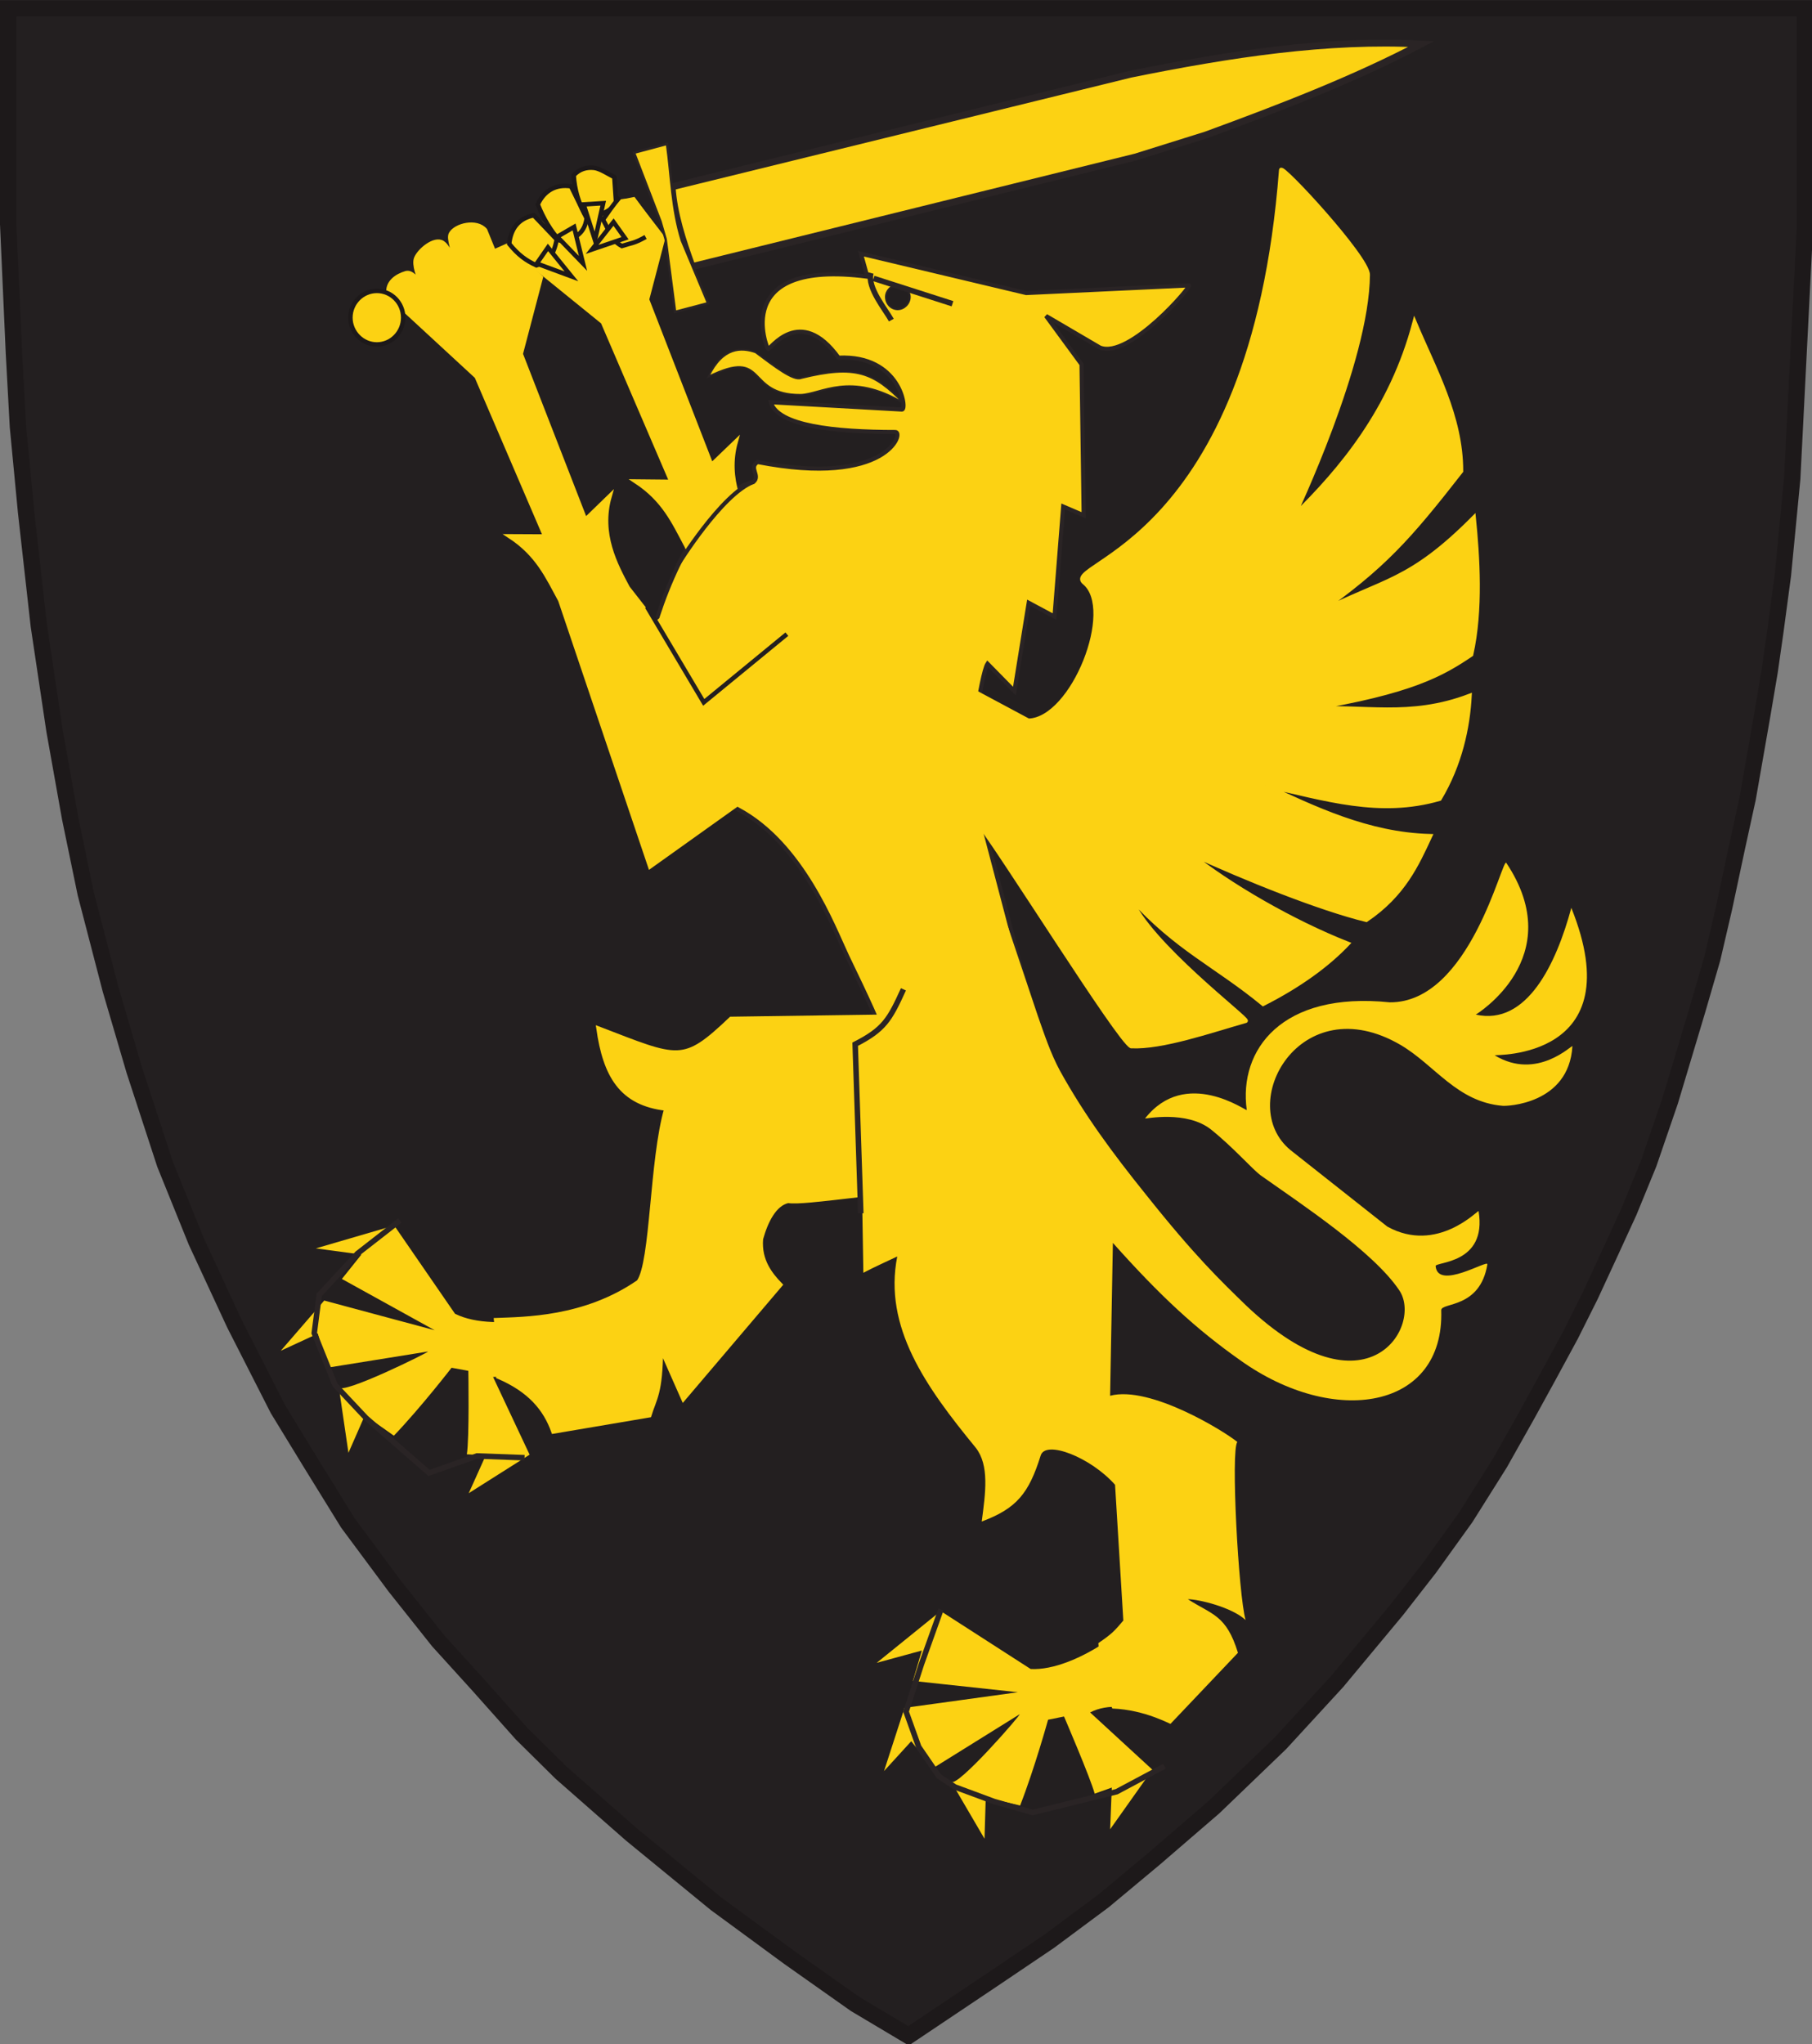 <?xml version="1.0" encoding="UTF-8" standalone="no"?>
<!-- Created with Inkscape (http://www.inkscape.org/) -->

<svg
   width="18.237mm"
   height="20.573mm"
   viewBox="0 0 18.237 20.573"
   version="1.1"
   id="svg82393"
   inkscape:version="1.2 (dc2aedaf03, 2022-05-15)"
   sodipodi:docname="2. bataljon.svg"
   xmlns:inkscape="http://www.inkscape.org/namespaces/inkscape"
   xmlns:sodipodi="http://sodipodi.sourceforge.net/DTD/sodipodi-0.dtd"
   xmlns="http://www.w3.org/2000/svg"
   xmlns:svg="http://www.w3.org/2000/svg">
  <rect x="0" y="0" width="18.237" height="20.573" fill="#808080" stroke="none"/>
  <sodipodi:namedview
     id="namedview82395"
     pagecolor="#ffffff"
     bordercolor="#666666"
     borderopacity="1.0"
     inkscape:showpageshadow="2"
     inkscape:pageopacity="0.0"
     inkscape:pagecheckerboard="0"
     inkscape:deskcolor="#d1d1d1"
     inkscape:document-units="mm"
     showgrid="false"
     inkscape:zoom="5.7299663"
     inkscape:cx="45.113703"
     inkscape:cy="50.000294"
     inkscape:window-width="1920"
     inkscape:window-height="991"
     inkscape:window-x="-9"
     inkscape:window-y="-9"
     inkscape:window-maximized="1"
     inkscape:current-layer="layer1" />
  <defs
     id="defs82390">
    <clipPath
       clipPathUnits="userSpaceOnUse"
       id="clipPath81270">
      <path
         d="M -149.225,-70.417 H 638.875 V 491.325 H -149.225 Z"
         id="path81272"
         style="stroke-width:1" />
    </clipPath>
    <clipPath
       clipPathUnits="userSpaceOnUse"
       id="clipPath81266">
      <path
         d="M -149.225,-70.417 H 638.875 V 491.325 H -149.225 Z"
         id="path81268"
         style="stroke-width:1" />
    </clipPath>
    <clipPath
       clipPathUnits="userSpaceOnUse"
       id="clipPath81262">
      <path
         d="M -171.919,-46.815 H 616.181 V 514.927 H -171.919 Z"
         id="path81264"
         style="stroke-width:1" />
    </clipPath>
    <clipPath
       clipPathUnits="userSpaceOnUse"
       id="clipPath81258">
      <path
         d="M -171.919,-46.815 H 616.181 V 514.927 H -171.919 Z"
         id="path81260"
         style="stroke-width:1" />
    </clipPath>
    <clipPath
       clipPathUnits="userSpaceOnUse"
       id="clipPath81254">
      <path
         d="M -168.745,-46.897 H 619.355 V 514.845 H -168.745 Z"
         id="path81256"
         style="stroke-width:1" />
    </clipPath>
    <clipPath
       clipPathUnits="userSpaceOnUse"
       id="clipPath81250">
      <path
         d="M -168.745,-46.897 H 619.355 V 514.845 H -168.745 Z"
         id="path81252"
         style="stroke-width:1" />
    </clipPath>
    <clipPath
       clipPathUnits="userSpaceOnUse"
       id="clipPath81246">
      <path
         d="M -167.561,-52.26 H 620.539 V 509.482 H -167.561 Z"
         id="path81248"
         style="stroke-width:1" />
    </clipPath>
    <clipPath
       clipPathUnits="userSpaceOnUse"
       id="clipPath81242">
      <path
         d="M -167.561,-52.26 H 620.539 V 509.482 H -167.561 Z"
         id="path81244"
         style="stroke-width:1" />
    </clipPath>
    <clipPath
       clipPathUnits="userSpaceOnUse"
       id="clipPath81238">
      <path
         d="M -176.798,-47.314 H 611.302 V 514.428 H -176.798 Z"
         id="path81240"
         style="stroke-width:1" />
    </clipPath>
    <clipPath
       clipPathUnits="userSpaceOnUse"
       id="clipPath81234">
      <path
         d="M -176.798,-47.314 H 611.302 V 514.428 H -176.798 Z"
         id="path81236"
         style="stroke-width:1" />
    </clipPath>
    <clipPath
       clipPathUnits="userSpaceOnUse"
       id="clipPath81230">
      <path
         d="M -180.726,-21.909 H 607.374 V 539.833 H -180.726 Z"
         id="path81232"
         style="stroke-width:1" />
    </clipPath>
    <clipPath
       clipPathUnits="userSpaceOnUse"
       id="clipPath81226">
      <path
         d="M -180.552,-23.819 H 607.548 V 537.923 H -180.552 Z"
         id="path81228"
         style="stroke-width:1" />
    </clipPath>
    <clipPath
       clipPathUnits="userSpaceOnUse"
       id="clipPath81222">
      <path
         d="M -178.787,-39.584 H 609.313 V 522.158 H -178.787 Z"
         id="path81224"
         style="stroke-width:1" />
    </clipPath>
    <clipPath
       clipPathUnits="userSpaceOnUse"
       id="clipPath81218">
      <path
         d="M -178.787,-39.584 H 609.313 V 522.158 H -178.787 Z"
         id="path81220"
         style="stroke-width:1" />
    </clipPath>
    <clipPath
       clipPathUnits="userSpaceOnUse"
       id="clipPath81214">
      <path
         d="M -178.254,-38.926 H 609.846 V 522.816 H -178.254 Z"
         id="path81216"
         style="stroke-width:1" />
    </clipPath>
    <clipPath
       clipPathUnits="userSpaceOnUse"
       id="clipPath81210">
      <path
         d="M -178.254,-38.926 H 609.846 V 522.816 H -178.254 Z"
         id="path81212"
         style="stroke-width:1" />
    </clipPath>
    <clipPath
       clipPathUnits="userSpaceOnUse"
       id="clipPath81206">
      <path
         d="M -164.271,-33.044 H 623.829 V 528.698 H -164.271 Z"
         id="path81208"
         style="stroke-width:1" />
    </clipPath>
    <clipPath
       clipPathUnits="userSpaceOnUse"
       id="clipPath81202">
      <path
         d="M -174.604,-61.827 H 613.496 V 499.915 H -174.604 Z"
         id="path81204"
         style="stroke-width:1" />
    </clipPath>
    <clipPath
       clipPathUnits="userSpaceOnUse"
       id="clipPath81198">
      <path
         d="M -174.604,-61.827 H 613.496 V 499.915 H -174.604 Z"
         id="path81200"
         style="stroke-width:1" />
    </clipPath>
    <clipPath
       clipPathUnits="userSpaceOnUse"
       id="clipPath81194">
      <path
         d="M -173.918,-62.708 H 614.182 V 499.034 H -173.918 Z"
         id="path81196"
         style="stroke-width:1" />
    </clipPath>
    <clipPath
       clipPathUnits="userSpaceOnUse"
       id="clipPath81190">
      <path
         d="M -170.547,-60.599 H 617.553 V 501.143 H -170.547 Z"
         id="path81192"
         style="stroke-width:1" />
    </clipPath>
    <clipPath
       clipPathUnits="userSpaceOnUse"
       id="clipPath81186">
      <path
         d="M -170.547,-60.599 H 617.553 V 501.143 H -170.547 Z"
         id="path81188"
         style="stroke-width:1" />
    </clipPath>
    <clipPath
       clipPathUnits="userSpaceOnUse"
       id="clipPath81182">
      <path
         d="M -170.509,-55.442 H 617.591 V 506.3 H -170.509 Z"
         id="path81184"
         style="stroke-width:1" />
    </clipPath>
    <clipPath
       clipPathUnits="userSpaceOnUse"
       id="clipPath81178">
      <path
         d="M -170.509,-55.442 H 617.591 V 506.3 H -170.509 Z"
         id="path81180"
         style="stroke-width:1" />
    </clipPath>
    <clipPath
       clipPathUnits="userSpaceOnUse"
       id="clipPath81174">
      <path
         d="M -165.773,-64.503 H 622.327 V 497.238 H -165.773 Z"
         id="path81176"
         style="stroke-width:1" />
    </clipPath>
    <clipPath
       clipPathUnits="userSpaceOnUse"
       id="clipPath81170">
      <path
         d="M -165.773,-64.503 H 622.327 V 497.238 H -165.773 Z"
         id="path81172"
         style="stroke-width:1" />
    </clipPath>
    <clipPath
       clipPathUnits="userSpaceOnUse"
       id="clipPath81166">
      <path
         d="M -165.285,-65.337 H 622.815 V 496.405 H -165.285 Z"
         id="path81168"
         style="stroke-width:1" />
    </clipPath>
    <clipPath
       clipPathUnits="userSpaceOnUse"
       id="clipPath81162">
      <path
         d="M -165.285,-65.337 H 622.815 V 496.405 H -165.285 Z"
         id="path81164"
         style="stroke-width:1" />
    </clipPath>
    <clipPath
       clipPathUnits="userSpaceOnUse"
       id="clipPath81158">
      <path
         d="M -166.518,-65.597 H 621.582 V 496.145 H -166.518 Z"
         id="path81160"
         style="stroke-width:1" />
    </clipPath>
    <clipPath
       clipPathUnits="userSpaceOnUse"
       id="clipPath81154">
      <path
         d="M -166.518,-65.597 H 621.582 V 496.145 H -166.518 Z"
         id="path81156"
         style="stroke-width:1" />
    </clipPath>
    <clipPath
       clipPathUnits="userSpaceOnUse"
       id="clipPath81150">
      <path
         d="M -166.202,-64.854 H 621.898 V 496.888 H -166.202 Z"
         id="path81152"
         style="stroke-width:1" />
    </clipPath>
    <clipPath
       clipPathUnits="userSpaceOnUse"
       id="clipPath81146">
      <path
         d="M -166.202,-64.854 H 621.898 V 496.888 H -166.202 Z"
         id="path81148"
         style="stroke-width:1" />
    </clipPath>
    <clipPath
       clipPathUnits="userSpaceOnUse"
       id="clipPath81142">
      <path
         d="M -166.902,-53.881 H 621.198 V 507.861 H -166.902 Z"
         id="path81144"
         style="stroke-width:1" />
    </clipPath>
    <clipPath
       clipPathUnits="userSpaceOnUse"
       id="clipPath81138">
      <path
         d="M -166.902,-53.881 H 621.198 V 507.861 H -166.902 Z"
         id="path81140"
         style="stroke-width:1" />
    </clipPath>
    <clipPath
       clipPathUnits="userSpaceOnUse"
       id="clipPath81134">
      <path
         d="M -165.37,-64.177 H 622.73 V 497.565 H -165.37 Z"
         id="path81136"
         style="stroke-width:1" />
    </clipPath>
    <clipPath
       clipPathUnits="userSpaceOnUse"
       id="clipPath81130">
      <path
         d="M -165.37,-64.177 H 622.73 V 497.565 H -165.37 Z"
         id="path81132"
         style="stroke-width:1" />
    </clipPath>
    <clipPath
       clipPathUnits="userSpaceOnUse"
       id="clipPath81126">
      <path
         d="M -183.393,-66.799 H 604.707 V 494.943 H -183.393 Z"
         id="path81128"
         style="stroke-width:1" />
    </clipPath>
    <clipPath
       clipPathUnits="userSpaceOnUse"
       id="clipPath81122">
      <path
         d="M -183.393,-66.799 H 604.707 V 494.943 H -183.393 Z"
         id="path81124"
         style="stroke-width:1" />
    </clipPath>
    <clipPath
       clipPathUnits="userSpaceOnUse"
       id="clipPath81118">
      <path
         d="M -168.443,-63.792 H 619.657 V 497.95 H -168.443 Z"
         id="path81120"
         style="stroke-width:1" />
    </clipPath>
    <clipPath
       clipPathUnits="userSpaceOnUse"
       id="clipPath81114">
      <path
         d="M -168.443,-63.792 H 619.657 V 497.95 H -168.443 Z"
         id="path81116"
         style="stroke-width:1" />
    </clipPath>
    <clipPath
       clipPathUnits="userSpaceOnUse"
       id="clipPath81110">
      <path
         d="M -160.497,-61.588 H 627.603 V 500.154 H -160.497 Z"
         id="path81112"
         style="stroke-width:1" />
    </clipPath>
    <clipPath
       clipPathUnits="userSpaceOnUse"
       id="clipPath81106">
      <path
         d="M -160.497,-61.588 H 627.603 V 500.154 H -160.497 Z"
         id="path81108"
         style="stroke-width:1" />
    </clipPath>
    <clipPath
       clipPathUnits="userSpaceOnUse"
       id="clipPath81102">
      <path
         d="M -166.654,-64.884 H 621.447 V 496.858 H -166.654 Z"
         id="path81104"
         style="stroke-width:1" />
    </clipPath>
    <clipPath
       clipPathUnits="userSpaceOnUse"
       id="clipPath81098">
      <path
         d="M -166.654,-64.884 H 621.447 V 496.858 H -166.654 Z"
         id="path81100"
         style="stroke-width:1" />
    </clipPath>
    <clipPath
       clipPathUnits="userSpaceOnUse"
       id="clipPath81094">
      <path
         d="M -166.669,-65.022 H 621.431 V 496.72 H -166.669 Z"
         id="path81096"
         style="stroke-width:1" />
    </clipPath>
    <clipPath
       clipPathUnits="userSpaceOnUse"
       id="clipPath81090">
      <path
         d="M -166.496,-64.315 H 621.604 V 497.427 H -166.496 Z"
         id="path81092"
         style="stroke-width:1" />
    </clipPath>
    <clipPath
       clipPathUnits="userSpaceOnUse"
       id="clipPath81086">
      <path
         d="M -166.496,-64.315 H 621.604 V 497.427 H -166.496 Z"
         id="path81088"
         style="stroke-width:1" />
    </clipPath>
    <clipPath
       clipPathUnits="userSpaceOnUse"
       id="clipPath81082">
      <path
         d="M -164.22,-64.507 H 623.88 V 497.235 H -164.22 Z"
         id="path81084"
         style="stroke-width:1" />
    </clipPath>
    <clipPath
       clipPathUnits="userSpaceOnUse"
       id="clipPath81078">
      <path
         d="M -164.22,-64.507 H 623.88 V 497.235 H -164.22 Z"
         id="path81080"
         style="stroke-width:1" />
    </clipPath>
    <clipPath
       clipPathUnits="userSpaceOnUse"
       id="clipPath81074">
      <path
         d="M -164.625,-63.593 H 623.475 V 498.149 H -164.625 Z"
         id="path81076"
         style="stroke-width:1" />
    </clipPath>
    <clipPath
       clipPathUnits="userSpaceOnUse"
       id="clipPath81070">
      <path
         d="M -164.625,-63.593 H 623.475 V 498.149 H -164.625 Z"
         id="path81072"
         style="stroke-width:1" />
    </clipPath>
    <clipPath
       clipPathUnits="userSpaceOnUse"
       id="clipPath81066">
      <path
         d="M -167.095,-52.447 H 621.006 V 509.295 H -167.095 Z"
         id="path81068"
         style="stroke-width:1" />
    </clipPath>
    <clipPath
       clipPathUnits="userSpaceOnUse"
       id="clipPath81062">
      <path
         d="M -167.095,-52.447 H 621.006 V 509.295 H -167.095 Z"
         id="path81064"
         style="stroke-width:1" />
    </clipPath>
    <clipPath
       clipPathUnits="userSpaceOnUse"
       id="clipPath81058">
      <path
         d="M -167.452,-53.34 H 620.648 V 508.401 H -167.452 Z"
         id="path81060"
         style="stroke-width:1" />
    </clipPath>
    <clipPath
       clipPathUnits="userSpaceOnUse"
       id="clipPath81054">
      <path
         d="M -170.488,-56.904 H 617.612 V 504.838 H -170.488 Z"
         id="path81056"
         style="stroke-width:1" />
    </clipPath>
  </defs>
  <g
     inkscape:label="Lag 1"
     inkscape:groupmode="layer"
     id="layer1"
     transform="translate(-73.628,-114.941)">
    <g
       id="g17274"
       transform="matrix(0.353,0,0,-0.353,73.71,115.024)"
       clip-path="url(#clipPath81270)">
      <path
         d="m 0,0 v -6.13 l 0.165,-3.707 0.114,-2.091 0.233,-2.442 0.362,-3.231 0.448,-2.996 0.445,-2.494 0.443,-2.145 0.714,-2.747 0.678,-2.309 0.87,-2.662 0.894,-2.209 1.088,-2.345 1.238,-2.432 0.939,-1.537 1.056,-1.71 1.342,-1.808 1.239,-1.559 1.137,-1.253 1.239,-1.391 1.122,-1.109 1.999,-1.755 2.409,-1.973 2.097,-1.539 1.881,-1.328 1.519,-0.905 2.378,1.594 1.635,1.103 1.552,1.153 1.45,1.209 1.69,1.457 1.895,1.822 1.62,1.763 1.697,2.04 0.927,1.189 1.038,1.443 0.979,1.557 0.79,1.405 0.563,1.025 0.662,1.221 0.561,1.122 0.556,1.202 0.547,1.192 0.562,1.372 0.61,1.778 0.776,2.59 0.428,1.473 0.335,1.44 0.361,1.695 0.314,1.437 0.411,2.348 0.215,1.271 0.163,1.139 0.215,1.609 0.265,2.743 0.181,3.578 0.182,3.589 V 0 Z"
         style="fill:#231f20;fill-opacity:1;fill-rule:evenodd;stroke:none"
         id="path17276" />
    </g>
    <g
       id="g17278"
       transform="matrix(0.353,0,0,-0.353,73.71,115.024)"
       clip-path="url(#clipPath81266)">
      <path
         d="m 0,0 v -6.13 l 0.165,-3.707 0.114,-2.091 0.233,-2.442 0.362,-3.231 0.448,-2.996 0.445,-2.494 0.443,-2.145 0.714,-2.747 0.678,-2.309 0.87,-2.662 0.894,-2.209 1.088,-2.345 1.238,-2.432 0.939,-1.537 1.056,-1.71 1.342,-1.808 1.239,-1.559 1.137,-1.253 1.239,-1.391 1.122,-1.109 1.999,-1.755 2.409,-1.973 2.097,-1.539 1.881,-1.328 1.519,-0.905 2.378,1.594 1.635,1.103 1.552,1.153 1.45,1.209 1.69,1.457 1.895,1.822 1.62,1.763 1.697,2.04 0.927,1.189 1.038,1.443 0.979,1.557 0.79,1.405 0.563,1.025 0.662,1.221 0.561,1.122 0.556,1.202 0.547,1.192 0.562,1.372 0.61,1.778 0.776,2.59 0.428,1.473 0.335,1.44 0.361,1.695 0.314,1.437 0.411,2.348 0.215,1.271 0.163,1.139 0.215,1.609 0.265,2.743 0.181,3.578 0.182,3.589 V 0 Z"
         style="fill:none;stroke:#1d191a;stroke-width:0.467;stroke-linecap:butt;stroke-linejoin:miter;stroke-miterlimit:4;stroke-dasharray:none;stroke-opacity:1"
         id="path17280" />
    </g>
    <g
       id="g17282"
       transform="matrix(0.353,0,0,-0.353,81.716,123.35)"
       clip-path="url(#clipPath81262)">
      <path
         d="M 0,0 V 0 0.116 Z"
         style="fill:#fcd213;fill-opacity:1;fill-rule:evenodd;stroke:none"
         id="path17284" />
    </g>
    <g
       id="g17286"
       transform="matrix(0.353,0,0,-0.353,81.716,123.35)"
       clip-path="url(#clipPath81258)">
      <path
         d="M 0,0 V 0 0.116 Z"
         style="fill:none;stroke:#fcd213;stroke-width:0.049;stroke-linecap:butt;stroke-linejoin:miter;stroke-miterlimit:4;stroke-dasharray:none;stroke-opacity:1"
         id="path17288" />
    </g>
    <g
       id="g17290"
       transform="matrix(0.353,0,0,-0.353,80.596,123.321)"
       clip-path="url(#clipPath81254)">
      <path
         d="M 0,0 V -0.066 Z"
         style="fill:#fcd213;fill-opacity:1;fill-rule:evenodd;stroke:none"
         id="path17292" />
    </g>
    <g
       id="g17294"
       transform="matrix(0.353,0,0,-0.353,80.596,123.321)"
       clip-path="url(#clipPath81250)">
      <path
         d="M 0,0 V -0.066 Z"
         style="fill:none;stroke:#fcd213;stroke-width:0.049;stroke-linecap:butt;stroke-linejoin:miter;stroke-miterlimit:4;stroke-dasharray:none;stroke-opacity:1"
         id="path17296" />
    </g>
    <g
       id="g17298"
       transform="matrix(0.353,0,0,-0.353,80.179,121.429)"
       clip-path="url(#clipPath81246)">
      <path
         d="m 0,0 c 0.209,-0.256 -0.089,-3.302 2.496,-4.703 1.82,-0.978 2.702,-3.334 3.093,-4.164 0.593,-1.235 0.88,-1.824 1.26,-2.852 1.568,0.29 3.132,-0.346 4.462,-0.377 l -2.236,8.502 c -0.031,0.076 0.331,2.763 0.523,3.051 l 0.767,-0.781 0.407,2.518 0.735,-0.394 0.248,3.139 0.584,-0.25 -0.061,4.302 -1.013,1.381 1.537,-0.901 c 0.841,-0.342 2.663,1.803 2.535,1.771 L 10.701,10.025 5.99,11.146 6.171,10.492 C 2.226,11.002 3.323,8.427 3.339,8.427 3.385,8.392 4.245,9.712 5.35,8.182 7.113,8.266 7.319,6.691 7.158,6.703 L 3.42,6.912 C 3.611,6.238 5.243,6.063 6.966,6.063 7.239,6.079 6.748,4.484 3.041,5.207 2.78,5.039 3.129,4.824 2.928,4.643 1.176,4.217 -0.016,0.406 0,0"
         style="fill:#fcd213;fill-opacity:1;fill-rule:evenodd;stroke:none"
         id="path17300" />
    </g>
    <g
       id="g17302"
       transform="matrix(0.353,0,0,-0.353,80.179,121.429)"
       clip-path="url(#clipPath81242)">
      <path
         d="m 0,0 c 0.209,-0.256 -0.089,-3.302 2.496,-4.703 1.82,-0.978 2.702,-3.334 3.093,-4.164 0.593,-1.235 0.88,-1.824 1.26,-2.852 1.568,0.29 3.132,-0.346 4.462,-0.377 l -2.236,8.502 c -0.031,0.076 0.331,2.763 0.523,3.051 l 0.767,-0.781 0.407,2.518 0.735,-0.394 0.248,3.139 0.584,-0.25 -0.061,4.302 -1.013,1.381 1.537,-0.901 c 0.841,-0.342 2.663,1.803 2.535,1.771 L 10.701,10.025 5.99,11.146 6.171,10.492 C 2.226,11.002 3.323,8.427 3.339,8.427 3.385,8.392 4.245,9.712 5.35,8.182 7.113,8.266 7.319,6.691 7.158,6.703 L 3.42,6.912 C 3.611,6.238 5.243,6.063 6.966,6.063 7.239,6.079 6.748,4.484 3.041,5.207 2.78,5.039 3.129,4.824 2.928,4.643 1.176,4.217 -0.016,0.406 0,0 Z"
         style="fill:none;stroke:#2a2425;stroke-width:0.117;stroke-linecap:butt;stroke-linejoin:miter;stroke-miterlimit:4;stroke-dasharray:none;stroke-opacity:1"
         id="path17304" />
    </g>
    <g
       id="g17306"
       transform="matrix(0.353,0,0,-0.353,83.437,123.174)"
       clip-path="url(#clipPath81238)">
      <path
         d="m 0,0 c 0.748,-0.944 4.101,-6.336 4.463,-6.507 0.883,-0.043 2.255,0.435 3.268,0.723 0.11,0.032 -2.795,2.223 -3.292,3.519 1.329,-1.474 2.421,-1.914 3.787,-3.037 1.042,0.53 1.834,1.109 2.416,1.72 -1.583,0.625 -3.386,1.665 -4.542,2.597 1.631,-0.752 3.752,-1.6 5.068,-1.921 1.064,0.723 1.442,1.574 1.823,2.393 -1.79,0.047 -3.317,0.8 -4.711,1.443 1.724,-0.383 3.27,-0.878 4.979,-0.383 0.587,0.983 0.809,2.041 0.857,2.94 C 12.389,2.829 11.087,3.224 9.52,3.109 c 2.955,0.49 3.809,0.992 4.64,1.55 0.286,1.269 0.185,2.799 0.074,3.908 -1.857,-1.869 -2.548,-1.744 -4.448,-2.726 1.869,1.318 2.585,2.125 4.087,4.05 0,1.562 -0.762,2.898 -1.329,4.25 -0.662,-2.513 -2.11,-4.218 -3.423,-5.506 -0.017,-0.01 2.077,4.362 2.092,6.855 0,0.497 -2.476,3.165 -2.476,2.986 C 7.913,7.731 2.43,7.271 3.127,6.711 4.049,5.956 2.806,2.809 1.535,2.778 l -2.118,1.134 z"
         style="fill:#fcd213;fill-opacity:1;fill-rule:evenodd;stroke:none"
         id="path17308" />
    </g>
    <g
       id="g17310"
       transform="matrix(0.353,0,0,-0.353,83.437,123.174)"
       clip-path="url(#clipPath81234)">
      <path
         d="m 0,0 c 0.748,-0.944 4.101,-6.336 4.463,-6.507 0.883,-0.043 2.255,0.435 3.268,0.723 0.11,0.032 -2.795,2.223 -3.292,3.519 1.329,-1.474 2.421,-1.914 3.787,-3.037 1.042,0.53 1.834,1.109 2.416,1.72 -1.583,0.625 -3.386,1.665 -4.542,2.597 1.631,-0.752 3.752,-1.6 5.068,-1.921 1.064,0.723 1.442,1.574 1.823,2.393 -1.79,0.047 -3.317,0.8 -4.711,1.443 1.724,-0.383 3.27,-0.878 4.979,-0.383 0.587,0.983 0.809,2.041 0.857,2.94 C 12.389,2.829 11.087,3.224 9.52,3.109 c 2.955,0.49 3.809,0.992 4.64,1.55 0.286,1.269 0.185,2.799 0.074,3.908 -1.857,-1.869 -2.548,-1.744 -4.448,-2.726 1.869,1.318 2.585,2.125 4.087,4.05 0,1.562 -0.762,2.898 -1.329,4.25 -0.662,-2.513 -2.11,-4.218 -3.423,-5.506 -0.017,-0.01 2.077,4.362 2.092,6.855 0,0.497 -2.476,3.165 -2.476,2.986 C 7.913,7.731 2.43,7.271 3.127,6.711 4.049,5.956 2.806,2.809 1.535,2.778 l -2.118,1.134 z"
         style="fill:none;stroke:#fcd213;stroke-width:0.117;stroke-linecap:butt;stroke-linejoin:miter;stroke-miterlimit:4;stroke-dasharray:none;stroke-opacity:1"
         id="path17312" />
    </g>
    <g
       id="g17314"
       transform="matrix(0.353,0,0,-0.353,84.823,132.136)"
       clip-path="url(#clipPath81230)">
      <path
         d="M 0,0 C 0.949,-0.035 1.68,-0.468 1.661,-0.435 L 3.582,1.589 C 3.25,2.669 2.853,2.669 2.154,3.116 2.46,3.116 3.407,2.889 3.8,2.523 3.596,3.229 3.373,7.39 3.565,7.599 3.216,7.89 1.079,9.22 -0.063,8.917 l 0.079,4.358 C 1.38,11.746 2.394,10.814 3.644,9.932 6.32,8.015 9.471,8.514 9.378,11.357 c 0,0.228 1.108,0.036 1.315,1.306 0.03,0.155 -1.41,-0.752 -1.475,-0.05 -0.013,0.13 1.475,0.05 1.225,1.568 -0.004,0.049 -1.176,-1.23 -2.602,-0.441 l -2.758,2.179 c -1.597,1.306 0.271,4.679 3.141,2.997 0.981,-0.58 1.603,-1.621 2.902,-1.732 0.109,-0.014 1.891,0.038 1.992,1.698 0.006,0.066 -1.001,-0.998 -2.217,-0.258 -0.015,0.019 3.93,-0.138 2.186,4.204 -0.43,-1.592 -1.265,-3.37 -2.724,-3.044 0,0 2.675,1.622 0.869,4.327 -0.114,0.162 -1.034,-3.997 -3.323,-3.977 -3.076,0.319 -4.313,-1.351 -4.076,-3.07 0,-0.047 -1.741,1.237 -2.9,-0.242 0,-0.016 1.188,0.242 1.887,-0.319 0.635,-0.51 1.155,-1.111 1.411,-1.303 1.153,-0.816 3.203,-2.168 3.944,-3.267 0.695,-0.99 -0.886,-3.734 -4.357,-0.445 -0.748,0.727 -1.466,1.414 -2.86,3.166 -0.952,1.183 -1.749,2.262 -2.446,3.521 -0.271,0.497 -0.46,1.075 -0.636,1.574 l -0.856,2.554 c -1.14,-0.08 -2.289,-1.402 -3.62,-1.789 l -0.453,-2.95 -0.122,-0.481 0.077,-4.66 c 0.332,0.175 0.699,0.337 0.966,0.465 -0.396,-2.012 0.81,-3.713 2.237,-5.451 0.393,-0.501 0.28,-1.282 0.172,-2.105 1,0.373 1.344,0.806 1.681,1.883 0.142,0.448 1.425,-0.051 2.12,-0.836 L 0.314,2.508 C 0.063,2.214 0,2.137 -0.398,1.865 -0.366,1.25 -0.224,0.509 0,0"
         style="fill:#fcd213;fill-opacity:1;fill-rule:evenodd;stroke:none"
         id="path17316" />
    </g>
    <g
       id="g17318"
       transform="matrix(0.353,0,0,-0.353,84.762,131.462)"
       clip-path="url(#clipPath81226)">
      <path
         d="m 0,0 c -0.681,-0.461 -1.507,-0.818 -2.155,-0.783 l -2.566,1.652 -1.824,-1.476 1.287,0.351 -0.255,-0.866 2.994,-0.323 -3.233,-0.446 -0.584,-1.801 0.776,0.85 0.614,-0.772 2.474,1.54 c 0.079,0.032 -1.79,-2.117 -1.95,-1.922 l 0.951,-1.626 0.035,1.175 0.98,-0.228 c 0.414,1.061 0.797,2.446 0.797,2.446 l 0.455,0.092 c 0,0 0.76,-1.768 0.874,-2.2 l 0.488,0.174 -0.047,-1.189 1.204,1.699 -1.775,1.632 c 0.251,0.13 0.539,0.177 0.858,0.157 C 0.174,-1.35 0.032,-0.607 0,0"
         style="fill:#fcd213;fill-opacity:1;fill-rule:evenodd;stroke:none"
         id="path17320" />
    </g>
    <g
       id="g17322"
       transform="matrix(0.353,0,0,-0.353,84.139,125.901)"
       clip-path="url(#clipPath81222)">
      <path
         d="M 0,0 -2.172,0.269 C -3.9,0.495 -3.893,1.974 -4.139,2.071 L -8.936,2.003 c -1.372,-1.302 -1.47,-1.161 -3.781,-0.274 0.19,-1.334 0.642,-2.147 1.936,-2.291 -0.426,-1.479 -0.387,-4.376 -0.788,-4.935 -1.536,-1.066 -3.27,-1.057 -4.068,-1.089 0.067,-0.683 0.145,-0.911 0.067,-1.618 0.894,-0.384 1.339,-0.913 1.57,-1.566 l 2.739,0.464 c 0.155,0.503 0.322,0.623 0.334,1.896 l 0.633,-1.432 2.771,3.26 c -0.273,0.282 -0.607,0.683 -0.554,1.308 0.143,0.516 0.389,0.999 0.774,1.081 0.428,-0.087 2.843,0.334 4.361,0.366 z"
         style="fill:#fcd213;fill-opacity:1;fill-rule:evenodd;stroke:none"
         id="path17324" />
    </g>
    <g
       id="g17326"
       transform="matrix(0.353,0,0,-0.353,84.139,125.901)"
       clip-path="url(#clipPath81218)">
      <path
         d="M 0,0 -2.172,0.269 C -3.9,0.495 -3.893,1.974 -4.139,2.071 L -8.936,2.003 c -1.372,-1.302 -1.47,-1.161 -3.781,-0.274 0.19,-1.334 0.642,-2.147 1.936,-2.291 -0.426,-1.479 -0.387,-4.376 -0.788,-4.935 -1.536,-1.066 -3.27,-1.057 -4.068,-1.089 0.067,-0.683 0.145,-0.911 0.067,-1.618 0.894,-0.384 1.339,-0.913 1.57,-1.566 l 2.739,0.464 c 0.155,0.503 0.322,0.623 0.334,1.896 l 0.633,-1.432 2.771,3.26 c -0.273,0.282 -0.607,0.683 -0.554,1.308 0.143,0.516 0.389,0.999 0.774,1.081 0.428,-0.087 2.843,0.334 4.361,0.366 z"
         style="fill:none;stroke:#fcd213;stroke-width:0.117;stroke-linecap:butt;stroke-linejoin:miter;stroke-miterlimit:4;stroke-dasharray:none;stroke-opacity:1"
         id="path17328" />
    </g>
    <g
       id="g17330"
       transform="matrix(0.353,0,0,-0.353,83.951,126.133)"
       clip-path="url(#clipPath81214)">
      <path
         d="M 0,0 -2.707,-4.066 Z"
         style="fill:#ffffff;fill-opacity:1;fill-rule:evenodd;stroke:none"
         id="path17332" />
    </g>
    <g
       id="g17334"
       transform="matrix(0.353,0,0,-0.353,83.951,126.133)"
       clip-path="url(#clipPath81210)">
      <path
         d="M 0,0 -2.707,-4.066 Z"
         style="fill:none;stroke:#fcd213;stroke-width:0.112;stroke-linecap:butt;stroke-linejoin:miter;stroke-miterlimit:4;stroke-dasharray:none;stroke-opacity:1"
         id="path17336" />
    </g>
    <g
       id="g17338"
       transform="matrix(0.353,0,0,-0.353,79.018,128.208)"
       clip-path="url(#clipPath81206)">
      <path
         d="m 0,0 c -0.811,-0.159 -1.7,-0.17 -2.296,0.127 l -1.734,2.517 -2.235,-0.653 1.3,-0.175 -0.556,-0.696 2.645,-1.462 -3.149,0.846 -1.239,-1.432 1.057,0.489 0.263,-0.973 2.878,0.463 c 0.063,0 -2.467,-1.257 -2.543,-1.016 l 0.275,-1.872 0.469,1.07 0.826,-0.582 c 0.777,0.813 1.645,1.937 1.645,1.937 L -1.916,-1.5 c 0,0 0.032,-1.934 -0.043,-2.38 l 0.54,-0.029 -0.486,-1.08 1.736,1.099 -1.042,2.216 c 0.304,0.022 0.598,-0.068 0.885,-0.201 C -0.332,-1.31 -0.202,-0.577 0,0"
         style="fill:#fcd213;fill-opacity:1;fill-rule:evenodd;stroke:none"
         id="path17340" />
    </g>
    <g
       id="g17342"
       transform="matrix(0.353,0,0,-0.353,82.663,118.054)"
       clip-path="url(#clipPath81202)">
      <path
         d="M 0,0 C 0.185,0 0.346,0.163 0.346,0.353 0.346,0.53 0.185,0.689 0,0.689 -0.192,0.689 -0.338,0.53 -0.338,0.353 -0.338,0.163 -0.192,0 0,0"
         style="fill:#231f20;fill-opacity:1;fill-rule:evenodd;stroke:none"
         id="path17344" />
    </g>
    <g
       id="g17346"
       transform="matrix(0.353,0,0,-0.353,82.663,118.054)"
       clip-path="url(#clipPath81198)">
      <path
         d="M 0,0 C 0.185,0 0.346,0.163 0.346,0.353 0.346,0.53 0.185,0.689 0,0.689 -0.192,0.689 -0.338,0.53 -0.338,0.353 -0.338,0.163 -0.192,0 0,0 Z"
         style="fill:none;stroke:#2a2425;stroke-width:0.049;stroke-linecap:butt;stroke-linejoin:miter;stroke-miterlimit:4;stroke-dasharray:none;stroke-opacity:1"
         id="path17348" />
    </g>
    <g
       id="g17350"
       transform="matrix(0.353,0,0,-0.353,82.421,117.743)"
       clip-path="url(#clipPath81194)">
      <path
         d="m 0,0 2.247,-0.722 m -2.326,0.876 c -0.112,-0.417 0.424,-1.051 0.583,-1.343 m 0.345,-19.08 c -0.396,-0.87 -0.553,-1.143 -1.376,-1.565 l 0.16,-4.821 m 2.286,-11.295 -0.556,-1.556 -0.439,-1.356 0.361,-1.005 0.572,-0.836 0.459,-0.307 1.125,-0.417 1.093,-0.31 2.395,0.592 1.361,0.726 m -21.8,15.558 -1.211,-0.944 -1.087,-1.174 -0.142,-1.091 0.594,-1.481 0.882,-0.938 1.797,-1.567 1.366,0.483 1.357,-0.05"
         style="fill:none;stroke:#2a2425;stroke-width:0.157;stroke-linecap:butt;stroke-linejoin:miter;stroke-miterlimit:4;stroke-dasharray:none;stroke-opacity:1"
         id="path17352" />
    </g>
    <g
       id="g17354"
       transform="matrix(0.353,0,0,-0.353,81.232,118.487)"
       clip-path="url(#clipPath81190)">
      <path
         d="M 0,0 C 0.549,-0.411 1.087,-0.827 1.301,-0.735 2.857,-0.351 3.37,-0.576 4.225,-1.45 2.696,-0.53 1.871,-1.196 1.283,-1.211 -0.312,-1.217 0.366,0.149 -1.341,-0.691 -0.931,0.16 -0.398,0.138 0,0"
         style="fill:#fcd213;fill-opacity:1;fill-rule:evenodd;stroke:none"
         id="path17356" />
    </g>
    <g
       id="g17358"
       transform="matrix(0.353,0,0,-0.353,81.232,118.487)"
       clip-path="url(#clipPath81186)">
      <path
         d="M 0,0 C 0.549,-0.411 1.087,-0.827 1.301,-0.735 2.857,-0.351 3.37,-0.576 4.225,-1.45 2.696,-0.53 1.871,-1.196 1.283,-1.211 -0.312,-1.217 0.366,0.149 -1.341,-0.691 -0.931,0.16 -0.398,0.138 0,0 Z"
         style="fill:none;stroke:#2a2425;stroke-width:0.047;stroke-linecap:butt;stroke-linejoin:miter;stroke-miterlimit:4;stroke-dasharray:none;stroke-opacity:1"
         id="path17360" />
    </g>
    <g
       id="g17362"
       transform="matrix(0.353,0,0,-0.353,81.218,120.307)"
       clip-path="url(#clipPath81182)">
      <path
         d="m 0,0 c -0.347,0.649 -0.823,1.535 -0.527,2.602 l -0.692,-0.665 -1.836,4.724 0.458,1.751 c -0.13,0.152 -0.13,0.152 0,0 L -3.424,9.484 -4.007,9.442 -4.103,10.151 C -4.354,10.439 -4.904,10.337 -5.044,10.086 -5.127,9.944 -4.946,9.588 -4.971,9.393 -5.094,9.595 -5.174,9.759 -5.287,9.831 -5.511,9.979 -5.955,9.617 -6.043,9.38 -6.1,9.214 -5.779,8.619 -5.668,8.445 -5.884,8.614 -6.174,9.016 -6.33,8.962 -6.579,8.888 -6.916,8.556 -6.869,8.235 -6.844,8.08 -6.643,7.977 -6.53,7.82 l 2.218,-1.799 1.958,-4.558 -1.009,0.01 c 0.791,-0.524 1.069,-1.147 1.434,-1.833 l 1.805,-3.948 1.933,0.749 z"
         style="fill:#fcd213;fill-opacity:1;fill-rule:evenodd;stroke:none"
         id="path17364" />
    </g>
    <g
       id="g17366"
       transform="matrix(0.353,0,0,-0.353,81.218,120.307)"
       clip-path="url(#clipPath81178)">
      <path
         d="m 0,0 c -0.347,0.649 -0.823,1.535 -0.527,2.602 l -0.692,-0.665 -1.836,4.724 0.458,1.751 c -0.13,0.152 -0.13,0.152 0,0 L -3.424,9.484 -4.007,9.442 -4.103,10.151 C -4.354,10.439 -4.904,10.337 -5.044,10.086 -5.127,9.944 -4.946,9.588 -4.971,9.393 -5.094,9.595 -5.174,9.759 -5.287,9.831 -5.511,9.979 -5.955,9.617 -6.043,9.38 -6.1,9.214 -5.779,8.619 -5.668,8.445 -5.884,8.614 -6.174,9.016 -6.33,8.962 -6.579,8.888 -6.916,8.556 -6.869,8.235 -6.844,8.08 -6.643,7.977 -6.53,7.82 l 2.218,-1.799 1.958,-4.558 -1.009,0.01 c 0.791,-0.524 1.069,-1.147 1.434,-1.833 l 1.805,-3.948 1.933,0.749 z"
         style="fill:none;stroke:#fcd213;stroke-width:0.127;stroke-linecap:butt;stroke-linejoin:miter;stroke-miterlimit:4;stroke-dasharray:none;stroke-opacity:1"
         id="path17368" />
    </g>
    <g
       id="g17370"
       transform="matrix(0.353,0,0,-0.353,79.548,117.11)"
       clip-path="url(#clipPath81174)">
      <path
         d="M 0,0 0.466,0.166 -0.305,0.765 Z"
         style="fill:#fcd213;fill-opacity:1;fill-rule:evenodd;stroke:none"
         id="path17372" />
    </g>
    <g
       id="g17374"
       transform="matrix(0.353,0,0,-0.353,79.548,117.11)"
       clip-path="url(#clipPath81170)">
      <path
         d="M 0,0 0.466,0.166 -0.305,0.765 Z"
         style="fill:none;stroke:#1d191a;stroke-width:0.127;stroke-linecap:butt;stroke-linejoin:miter;stroke-miterlimit:4;stroke-dasharray:none;stroke-opacity:1"
         id="path17376" />
    </g>
    <g
       id="g17378"
       transform="matrix(0.353,0,0,-0.353,79.375,116.816)"
       clip-path="url(#clipPath81166)">
      <path
         d="M 0,0 0.445,-0.911 C 0.387,-1.389 0.027,-1.545 -0.324,-1.543 -0.557,-1.305 -0.8,-0.9 -0.947,-0.516 -0.763,-0.118 -0.428,0.066 0,0"
         style="fill:#fcd213;fill-opacity:1;fill-rule:evenodd;stroke:none"
         id="path17380" />
    </g>
    <g
       id="g17382"
       transform="matrix(0.353,0,0,-0.353,79.375,116.816)"
       clip-path="url(#clipPath81162)">
      <path
         d="M 0,0 0.445,-0.911 C 0.387,-1.389 0.027,-1.545 -0.324,-1.543 -0.557,-1.305 -0.8,-0.9 -0.947,-0.516 -0.763,-0.118 -0.428,0.066 0,0 Z"
         style="fill:none;stroke:#1d191a;stroke-width:0.127;stroke-linecap:butt;stroke-linejoin:miter;stroke-miterlimit:4;stroke-dasharray:none;stroke-opacity:1"
         id="path17384" />
    </g>
    <g
       id="g17386"
       transform="matrix(0.353,0,0,-0.353,79.811,116.724)"
       clip-path="url(#clipPath81158)">
      <path
         d="m 0,0 0.053,-0.778 c -0.352,-0.315 -0.574,-0.355 -0.915,-0.244 -0.16,0.31 -0.269,0.658 -0.297,1.077 0.168,0.181 0.368,0.232 0.582,0.21 C -0.41,0.246 -0.174,0.09 0,0"
         style="fill:#fcd213;fill-opacity:1;fill-rule:evenodd;stroke:none"
         id="path17388" />
    </g>
    <g
       id="g17390"
       transform="matrix(0.353,0,0,-0.353,79.811,116.724)"
       clip-path="url(#clipPath81154)">
      <path
         d="m 0,0 0.053,-0.778 c -0.352,-0.315 -0.574,-0.355 -0.915,-0.244 -0.16,0.31 -0.269,0.658 -0.297,1.077 0.168,0.181 0.368,0.232 0.582,0.21 C -0.41,0.246 -0.174,0.09 0,0 Z"
         style="fill:none;stroke:#1d191a;stroke-width:0.128;stroke-linecap:butt;stroke-linejoin:miter;stroke-miterlimit:4;stroke-dasharray:none;stroke-opacity:1"
         id="path17392" />
    </g>
    <g
       id="g17394"
       transform="matrix(0.353,0,0,-0.353,79.699,116.986)"
       clip-path="url(#clipPath81150)">
      <path
         d="m 0,0 -0.234,-1.051 -0.324,1.016 z"
         style="fill:#fcd213;fill-opacity:1;fill-rule:evenodd;stroke:none"
         id="path17396" />
    </g>
    <g
       id="g17398"
       transform="matrix(0.353,0,0,-0.353,79.699,116.986)"
       clip-path="url(#clipPath81146)">
      <path
         d="m 0,0 -0.234,-1.051 -0.324,1.016 z"
         style="fill:none;stroke:#1d191a;stroke-width:0.127;stroke-linecap:butt;stroke-linejoin:miter;stroke-miterlimit:4;stroke-dasharray:none;stroke-opacity:1"
         id="path17400" />
    </g>
    <g
       id="g17402"
       transform="matrix(0.353,0,0,-0.353,79.946,120.857)"
       clip-path="url(#clipPath81142)">
      <path
         d="m 0,0 c -0.347,0.65 -0.826,1.535 -0.52,2.604 l -0.691,-0.671 -1.841,4.734 0.573,2.182 -0.938,0.913 -0.401,-0.179 -0.249,0.612 c -0.244,0.287 -0.836,0.141 -0.973,-0.102 -0.08,-0.142 0.1,-0.505 0.069,-0.701 -0.123,0.206 -0.195,0.37 -0.31,0.444 C -5.51,9.982 -5.948,9.616 -6.034,9.387 -6.097,9.219 -5.971,8.841 -5.854,8.668 -6.065,8.841 -6.167,9.015 -6.328,8.968 -6.572,8.896 -6.866,8.713 -6.819,8.386 -6.796,8.237 -6.484,8.09 -6.375,7.933 l 2.068,-1.909 1.958,-4.561 -1.006,0.005 c 0.791,-0.521 1.065,-1.147 1.432,-1.821 l 2.561,-7.587 3.567,2.546 z"
         style="fill:#fcd213;fill-opacity:1;fill-rule:evenodd;stroke:none"
         id="path17404" />
    </g>
    <g
       id="g17406"
       transform="matrix(0.353,0,0,-0.353,79.946,120.857)"
       clip-path="url(#clipPath81138)">
      <path
         d="m 0,0 c -0.347,0.65 -0.826,1.535 -0.52,2.604 l -0.691,-0.671 -1.841,4.734 0.573,2.182 -0.938,0.913 -0.401,-0.179 -0.249,0.612 c -0.244,0.287 -0.836,0.141 -0.973,-0.102 -0.08,-0.142 0.1,-0.505 0.069,-0.701 -0.123,0.206 -0.195,0.37 -0.31,0.444 C -5.51,9.982 -5.948,9.616 -6.034,9.387 -6.097,9.219 -5.971,8.841 -5.854,8.668 -6.065,8.841 -6.167,9.015 -6.328,8.968 -6.572,8.896 -6.866,8.713 -6.819,8.386 -6.796,8.237 -6.484,8.09 -6.375,7.933 l 2.068,-1.909 1.958,-4.561 -1.006,0.005 c 0.791,-0.521 1.065,-1.147 1.432,-1.821 l 2.561,-7.587 3.567,2.546 z"
         style="fill:none;stroke:#fcd213;stroke-width:0.127;stroke-linecap:butt;stroke-linejoin:miter;stroke-miterlimit:4;stroke-dasharray:none;stroke-opacity:1"
         id="path17408" />
    </g>
    <g
       id="g17410"
       transform="matrix(0.353,0,0,-0.353,79.406,117.225)"
       clip-path="url(#clipPath81134)">
      <path
         d="m 0,0 0.254,-1.039 -0.735,0.76 z"
         style="fill:#fcd213;fill-opacity:1;fill-rule:evenodd;stroke:none"
         id="path17412" />
    </g>
    <g
       id="g17414"
       transform="matrix(0.353,0,0,-0.353,79.406,117.225)"
       clip-path="url(#clipPath81130)">
      <path
         d="m 0,0 0.254,-1.039 -0.735,0.76 z"
         style="fill:none;stroke:#1d191a;stroke-width:0.127;stroke-linecap:butt;stroke-linejoin:miter;stroke-miterlimit:4;stroke-dasharray:none;stroke-opacity:1"
         id="path17416" />
    </g>
    <g
       id="g17418"
       transform="matrix(0.353,0,0,-0.353,85.764,116.3)"
       clip-path="url(#clipPath81126)">
      <path
         d="m 0,0 -2.006,-0.628 -12.641,-3.123 c -0.265,0.725 -0.523,1.518 -0.57,2.277 L -2.144,1.735 C 0.671,2.305 3.474,2.738 6.14,2.594 4.246,1.597 2.129,0.779 0,0"
         style="fill:#fcd213;fill-opacity:1;fill-rule:evenodd;stroke:none"
         id="path17420" />
    </g>
    <g
       id="g17422"
       transform="matrix(0.353,0,0,-0.353,85.764,116.3)"
       clip-path="url(#clipPath81122)">
      <path
         d="m 0,0 -2.006,-0.628 -12.641,-3.123 c -0.265,0.725 -0.523,1.518 -0.57,2.277 L -2.144,1.735 C 0.671,2.305 3.474,2.738 6.14,2.594 4.246,1.597 2.129,0.779 0,0 Z"
         style="fill:none;stroke:#2a2425;stroke-width:0.197;stroke-linecap:butt;stroke-linejoin:miter;stroke-miterlimit:4;stroke-dasharray:none;stroke-opacity:1"
         id="path17424" />
    </g>
    <g
       id="g17426"
       transform="matrix(0.353,0,0,-0.353,80.49,117.361)"
       clip-path="url(#clipPath81118)">
      <path
         d="m 0,0 c -0.283,0.916 -0.293,1.824 -0.422,2.752 l -0.939,-0.251 0.753,-1.957 0.148,-0.511 0.269,-2.069 0.94,0.247 z"
         style="fill:#fcd213;fill-opacity:1;fill-rule:evenodd;stroke:none"
         id="path17428" />
    </g>
    <g
       id="g17430"
       transform="matrix(0.353,0,0,-0.353,80.49,117.361)"
       clip-path="url(#clipPath81114)">
      <path
         d="m 0,0 c -0.283,0.916 -0.293,1.824 -0.422,2.752 l -0.939,-0.251 0.753,-1.957 0.148,-0.511 0.269,-2.069 0.94,0.247 z"
         style="fill:none;stroke:#2a2425;stroke-width:0.069;stroke-linecap:butt;stroke-linejoin:miter;stroke-miterlimit:4;stroke-dasharray:none;stroke-opacity:1"
         id="path17432" />
    </g>
    <g
       id="g17434"
       transform="matrix(0.353,0,0,-0.353,77.686,118.138)"
       clip-path="url(#clipPath81110)">
      <path
         d="m 0,0 c 0,-0.417 -0.334,-0.764 -0.751,-0.764 -0.414,0 -0.754,0.347 -0.754,0.764 0,0.42 0.34,0.763 0.754,0.763 C -0.334,0.763 0,0.42 0,0"
         style="fill:#fcd213;fill-opacity:1;fill-rule:evenodd;stroke:none"
         id="path17436" />
    </g>
    <g
       id="g17438"
       transform="matrix(0.353,0,0,-0.353,77.686,118.138)"
       clip-path="url(#clipPath81106)">
      <path
         d="m 0,0 c 0,-0.417 -0.334,-0.764 -0.751,-0.764 -0.414,0 -0.754,0.347 -0.754,0.764 0,0.42 0.34,0.763 0.754,0.763 C -0.334,0.763 0,0.42 0,0 Z"
         style="fill:none;stroke:#1d191a;stroke-width:0.127;stroke-linecap:butt;stroke-linejoin:miter;stroke-miterlimit:4;stroke-dasharray:none;stroke-opacity:1"
         id="path17440" />
    </g>
    <g
       id="g17442"
       transform="matrix(0.353,0,0,-0.353,79.858,116.976)"
       clip-path="url(#clipPath81102)">
      <path
         d="m 0,0 -0.412,-0.471 0.233,-0.43 0.261,-0.256 0.746,0.246 0.158,0.21 -0.572,0.782 z"
         style="fill:#fcd213;fill-opacity:1;fill-rule:evenodd;stroke:none"
         id="path17444" />
    </g>
    <g
       id="g17446"
       transform="matrix(0.353,0,0,-0.353,79.858,116.976)"
       clip-path="url(#clipPath81098)">
      <path
         d="m 0,0 -0.412,-0.471 0.233,-0.43 0.261,-0.256 0.746,0.246 0.158,0.21 -0.572,0.782 z"
         style="fill:none;stroke:#fcd213;stroke-width:0.127;stroke-linecap:butt;stroke-linejoin:miter;stroke-miterlimit:4;stroke-dasharray:none;stroke-opacity:1"
         id="path17448" />
    </g>
    <g
       id="g17450"
       transform="matrix(0.353,0,0,-0.353,79.864,116.927)"
       clip-path="url(#clipPath81094)">
      <path
         d="m 0,0 c -0.194,-0.227 -0.356,-0.469 -0.473,-0.635 0.221,-0.4 0.253,-0.603 0.537,-0.753 0.301,0.096 0.348,0.073 0.677,0.257"
         style="fill:none;stroke:#1d191a;stroke-width:0.127;stroke-linecap:butt;stroke-linejoin:miter;stroke-miterlimit:4;stroke-dasharray:none;stroke-opacity:1"
         id="path17452" />
    </g>
    <g
       id="g17454"
       transform="matrix(0.353,0,0,-0.353,79.803,117.176)"
       clip-path="url(#clipPath81090)">
      <path
         d="m 0,0 -0.612,-0.78 0.94,0.32 z"
         style="fill:#fcd213;fill-opacity:1;fill-rule:evenodd;stroke:none"
         id="path17456" />
    </g>
    <g
       id="g17458"
       transform="matrix(0.353,0,0,-0.353,79.803,117.176)"
       clip-path="url(#clipPath81086)">
      <path
         d="m 0,0 -0.612,-0.78 0.94,0.32 z"
         style="fill:none;stroke:#1d191a;stroke-width:0.127;stroke-linecap:butt;stroke-linejoin:miter;stroke-miterlimit:4;stroke-dasharray:none;stroke-opacity:1"
         id="path17460" />
    </g>
    <g
       id="g17462"
       transform="matrix(0.353,0,0,-0.353,79,117.108)"
       clip-path="url(#clipPath81082)">
      <path
         d="M 0,0 0.655,-0.688 C 0.565,-1.154 0.41,-1.32 0.076,-1.427 c -0.3,0.14 -0.515,0.293 -0.775,0.613 C -0.656,-0.379 -0.432,-0.087 0,0"
         style="fill:#fcd213;fill-opacity:1;fill-rule:evenodd;stroke:none"
         id="path17464" />
    </g>
    <g
       id="g17466"
       transform="matrix(0.353,0,0,-0.353,79,117.108)"
       clip-path="url(#clipPath81078)">
      <path
         d="M 0,0 0.655,-0.688 C 0.565,-1.154 0.41,-1.32 0.076,-1.427 c -0.3,0.14 -0.515,0.293 -0.775,0.613 C -0.656,-0.379 -0.432,-0.087 0,0 Z"
         style="fill:none;stroke:#1d191a;stroke-width:0.127;stroke-linecap:butt;stroke-linejoin:miter;stroke-miterlimit:4;stroke-dasharray:none;stroke-opacity:1"
         id="path17468" />
    </g>
    <g
       id="g17470"
       transform="matrix(0.353,0,0,-0.353,79.143,117.431)"
       clip-path="url(#clipPath81074)">
      <path
         d="M 0,0 0.669,-0.826 -0.319,-0.46 Z"
         style="fill:#fcd213;fill-opacity:1;fill-rule:evenodd;stroke:none"
         id="path17472" />
    </g>
    <g
       id="g17474"
       transform="matrix(0.353,0,0,-0.353,79.143,117.431)"
       clip-path="url(#clipPath81070)">
      <path
         d="M 0,0 0.669,-0.826 -0.319,-0.46 Z"
         style="fill:none;stroke:#1d191a;stroke-width:0.127;stroke-linecap:butt;stroke-linejoin:miter;stroke-miterlimit:4;stroke-dasharray:none;stroke-opacity:1"
         id="path17476" />
    </g>
    <g
       id="g17478"
       transform="matrix(0.353,0,0,-0.353,80.014,121.363)"
       clip-path="url(#clipPath81066)">
      <path
         d="M 0,0 1.949,1.477 3.118,-4.126 0.669,-5.423 Z"
         style="fill:#fcd213;fill-opacity:1;fill-rule:evenodd;stroke:none"
         id="path17480" />
    </g>
    <g
       id="g17482"
       transform="matrix(0.353,0,0,-0.353,80.014,121.363)"
       clip-path="url(#clipPath81062)">
      <path
         d="M 0,0 1.949,1.477 3.118,-4.126 0.669,-5.423 Z"
         style="fill:none;stroke:#fcd213;stroke-width:0.046;stroke-linecap:butt;stroke-linejoin:miter;stroke-miterlimit:4;stroke-dasharray:none;stroke-opacity:1"
         id="path17484" />
    </g>
    <g
       id="g17486"
       transform="matrix(0.353,0,0,-0.353,80.14,121.048)"
       clip-path="url(#clipPath81058)">
      <path
         d="m 0,0 1.617,-2.725 2.37,1.945"
         style="fill:none;stroke:#231f20;stroke-width:0.127;stroke-linecap:butt;stroke-linejoin:miter;stroke-miterlimit:4;stroke-dasharray:none;stroke-opacity:1"
         id="path17488" />
    </g>
    <g
       id="g17490"
       transform="matrix(0.353,0,0,-0.353,81.211,119.791)"
       clip-path="url(#clipPath81054)">
      <path
         d="M 0,0 C -0.905,-0.337 -2.159,-2.373 -2.159,-2.373"
         style="fill:#fcd213;fill-opacity:1;fill-rule:evenodd;stroke:#2a2425;stroke-width:0.117;stroke-linecap:butt;stroke-linejoin:miter;stroke-miterlimit:4;stroke-dasharray:none;stroke-opacity:1"
         id="path17492" />
    </g>
  </g>
</svg>
